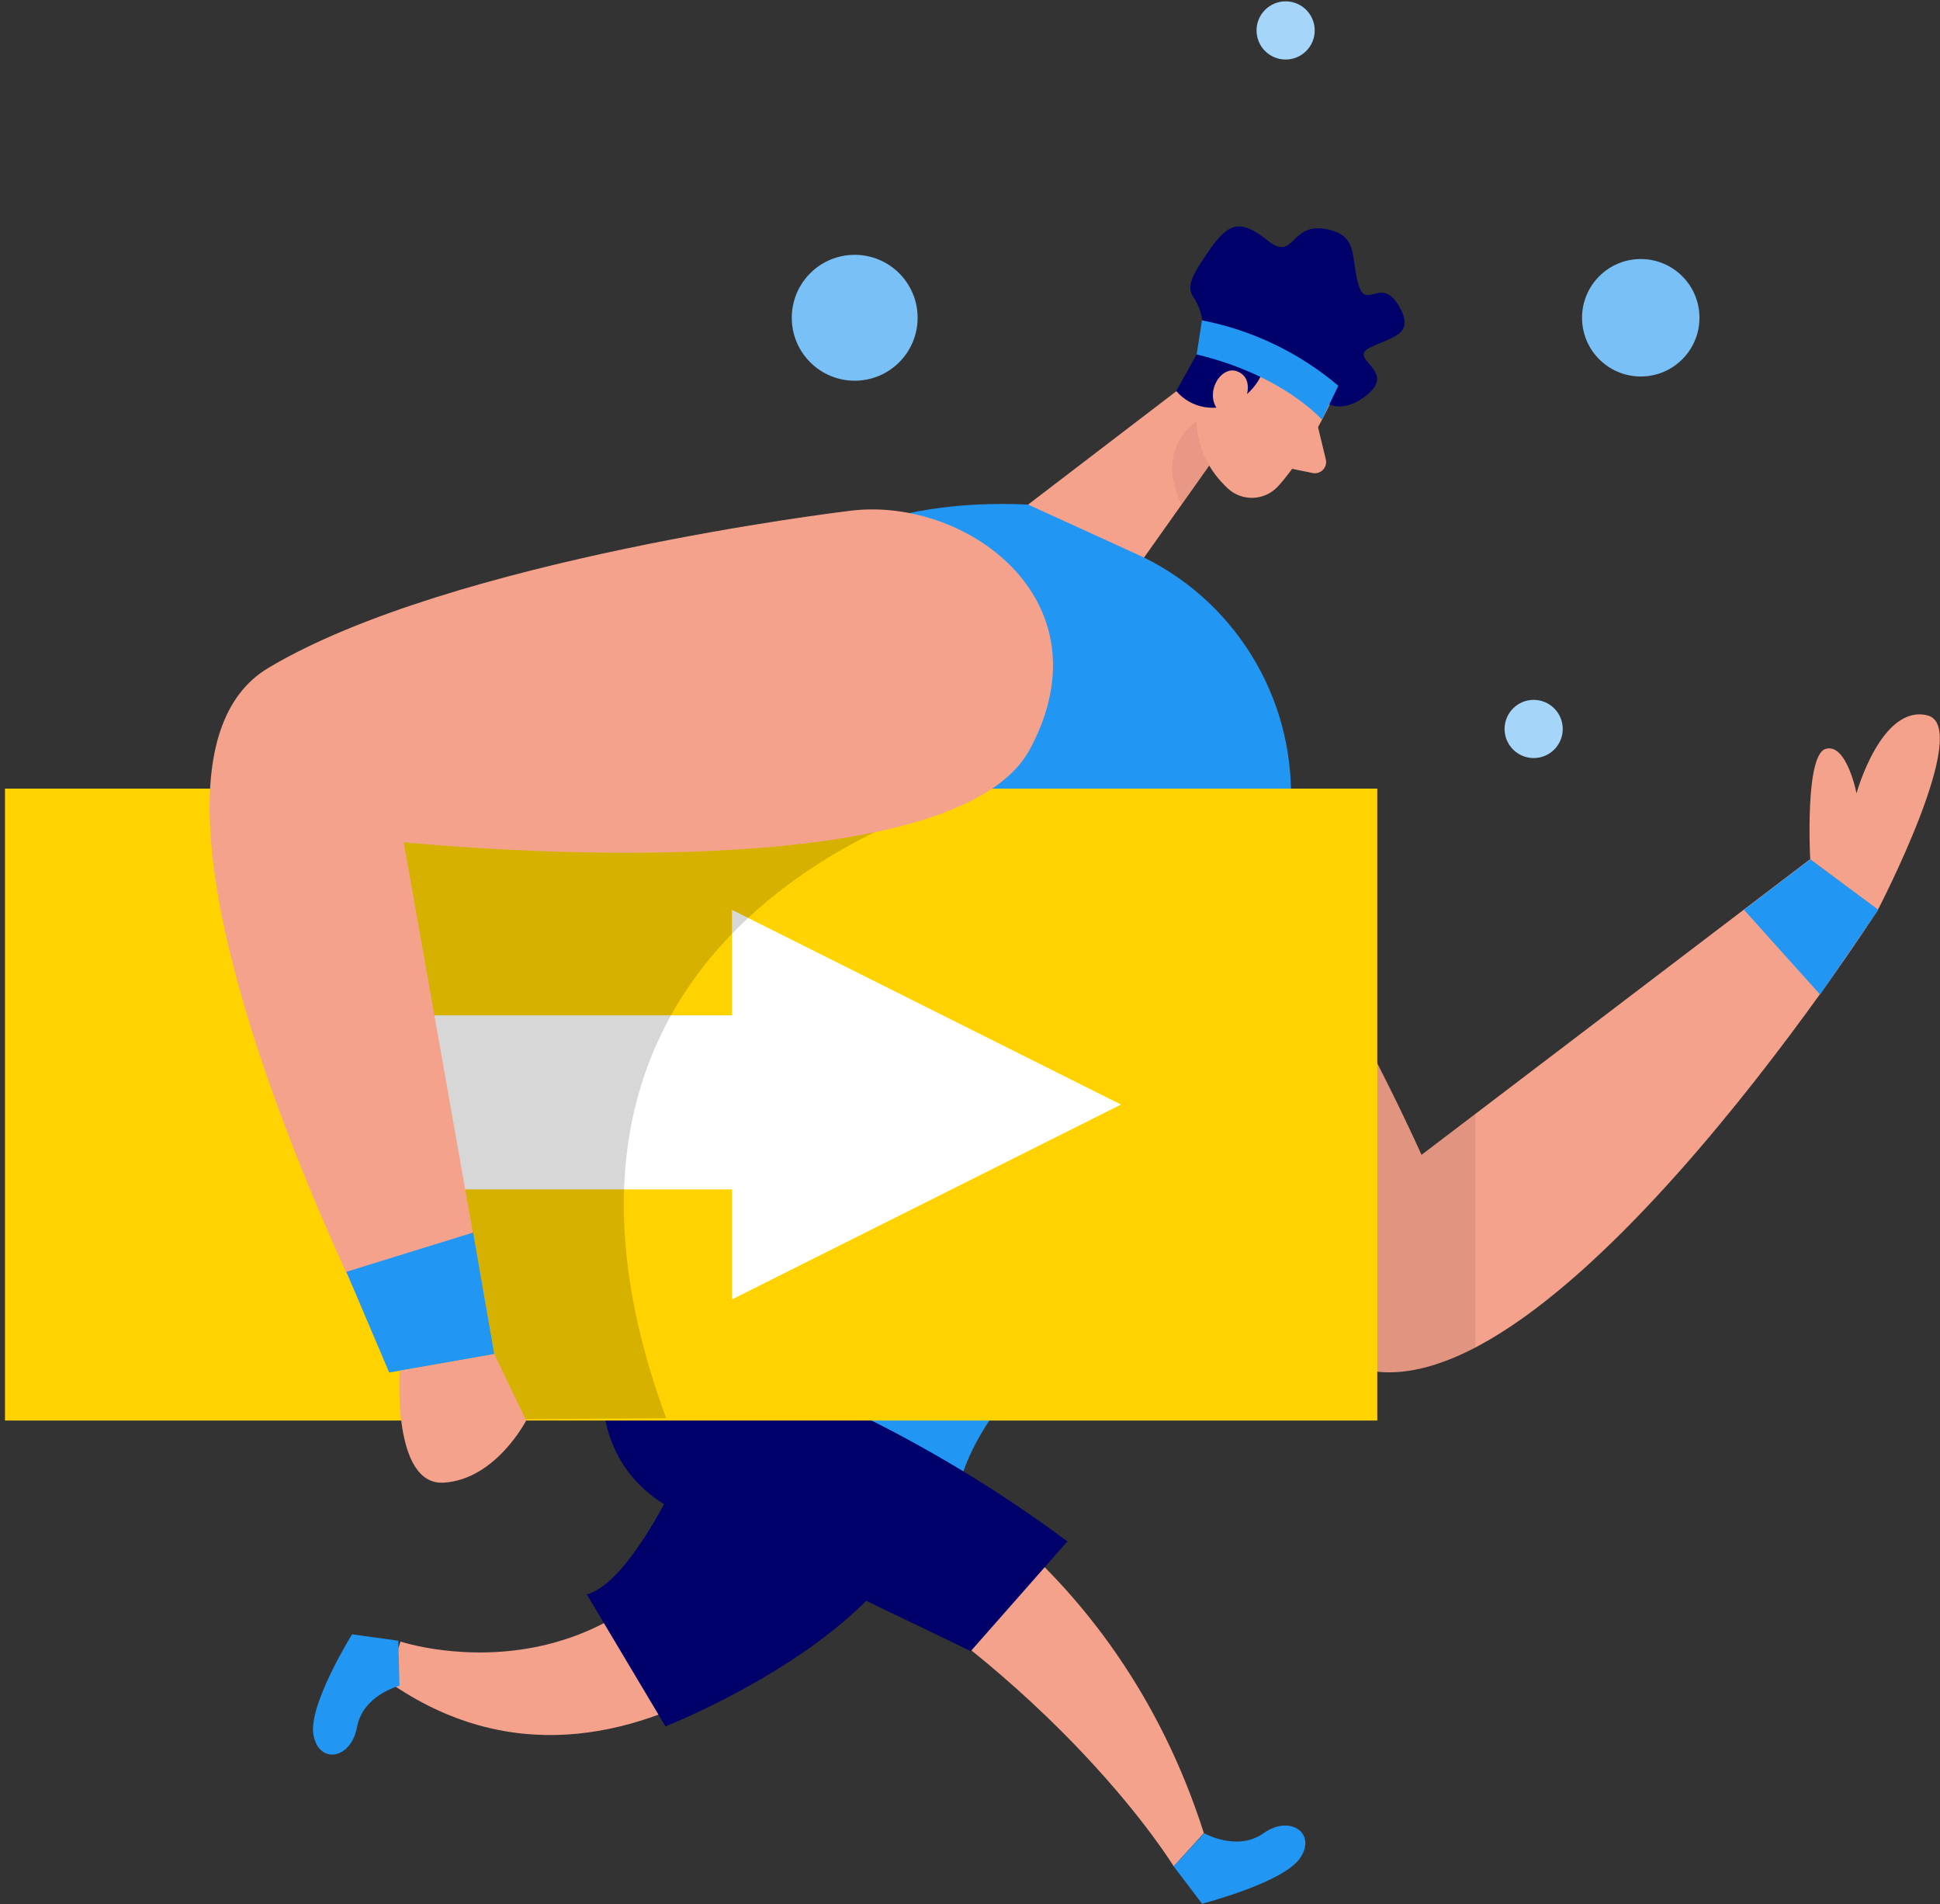<svg height="368" viewBox="0 0 375 368" width="375" xmlns="http://www.w3.org/2000/svg"><rect x="0" y="0" width="375" height="368" fill="#333333" stroke="none"/><g fill="none" transform="translate(.963 .26)"><g fill="#f4a28c"><path d="m175.775 180.707s46.105 61.732 81.939 81.744c35.834 20.012 104.319-86.889 104.319-86.889l-13.153-9.741-75.062 57.101s-43.153-96.965-76.016-95.922c-32.864 1.043-36.187 35.905-22.027 53.707z"/><path d="m253.789 82.204 1.52 6.293c.181.728-.026 1.497-.547 2.036s-1.283.772-2.017.615l-5.197-1.061z"/><path d="m257.731 74.284s-5.303 12.534-11.668 19.446c-1.229 1.342-2.941 2.14-4.759 2.216-1.818.076-3.592-.575-4.928-1.809-3.43-3.217-7.071-8.556-5.056-15.628l2.033-12.375c1.379-5.008 5.762-8.605 10.943-8.981 9.423-1.326 17.13 9.652 13.435 17.13z"/><path d="m233.707 69.776-35.94 27.472 16.794 18.173 18.774-26.5z"/></g><path d="m230.348 68.238-3.942 7.071c2.882 3.363 7.742 4.215 11.597 2.033 3.981-2.164 6.3-6.482 5.905-10.996 0 0-.742 5.162 4.42 4.596 5.162-.566 7.584.884 6.311 3.872-1.273 2.988 3.783 5.551 8.963.972 5.18-4.579-4.084-6.7.194-8.839 4.278-2.139 9.016-2.493 5.569-8.203s-6.311 1.167-7.796-4.172.124-9.546-6.523-10.607c-6.647-1.061-5.798 6.382-10.943 2.28-5.144-4.101-7.496-3.748-11.42 2.015-2.563 3.748-4.455 6.506-3.111 8.645 2.341 3.341 2.641 7.703.778 11.332z" fill="#00006b"/><g fill="#f4a28c"><path d="m239.487 77.714s2.334-4.667-1.202-6.17-7.177 5.303-2.775 8.379z"/><path d="m171.108 280.854s43.117 18.226 60.636 73.135l-5.834 6.417s-21.939-36.081-72.163-63.978z"/><path d="m168.315 300.849s-47.095 57.012-94.331 23.795l2.475-7.672s49.764 16.635 69.582-43.542z"/></g><path d="m232.805 89.682c-1.579-2.589-2.422-5.559-2.44-8.592 0 0-8.291 5.197-2.935 16.158z" fill="#ce8172" opacity=".31"/><path d="m197.767 97.248 22.416 10.236c18.524 9.155 29.694 28.583 28.285 49.199-.796 12.216-3.536 18.103-7.354 35.533-4.632 20.966-4.225 42.923-21.974 54.997-13.294 9.034-30.884 23.707-34.844 40.094l-67.177-32.121s-29.611-163.047 80.648-157.938z" fill="#2196f3"/><path d="m117.189 255.186s-9.281 26.517 13.701 37.124c22.982 10.607 55.793 26.517 55.793 26.517l18.686-21.214c-26.423-19.629-56.353-34.029-88.179-42.428z" fill="#00006b"/><path d="m0 152.139h265.262v122.121h-265.262z" fill="#ffd200"/><path d="m215.728 213.2-75.203-37.637v20.401h-78.916v33.624h78.916v21.267z" fill="#fff"/><path d="m190.854 152.139s-99.953 21.656-63.058 121.644l-47.89.407-11.438-74.655 5.852-55.687z" fill="#000" opacity=".16"/><path d="m162.675 98.539s-76.423 9.157-111.78 30.283c-35.357 21.126 23.229 133.824 23.229 133.824l19.199-8.433-16.246-91.715s105.575 10.978 121.078-18.032c15.504-29.01-12.905-49.234-35.48-45.928z" fill="#f4a28c"/><path d="m65.993 245.516 24.502-7.584 4.084 23.512-20.312 3.536z" fill="#2196f3"/><path d="m133.983 276.594s-11.509 28.497-21.514 31.273l15.203 25.492s25.51-10.006 40.165-25.669c.035 0-18.792-32.864-33.854-31.096z" fill="#00006b"/><path d="m231.797 354.007s6.382 3.642 11.491 0c5.109-3.642 10.306 0 7.071 4.791-3.235 4.791-18.969 8.839-18.969 8.839l-5.48-7.23z" fill="#2196f3"/><path d="m76.264 325.51s-7.071 1.768-8.22 8.008c-1.149 6.24-7.354 7.248-8.415 1.503-1.061-5.745 7.46-19.446 7.46-19.446l8.945 1.237z" fill="#2196f3"/><path d="m348.951 165.822s-1.096-20.136 2.97-21.355 5.975 8.574 5.975 8.574 4.773-17.201 13.683-15.062c8.91 2.139-9.546 37.584-9.546 37.584z" fill="#f4a28c"/><path d="m76.299 264.626s-1.52 22.275 8.539 21.638 15.91-12.004 15.91-12.004l-6.17-12.852z" fill="#f4a28c"/><path d="m348.951 165.822-12.799 9.741 14.708 16.37 11.243-16.37z" fill="#2196f3"/><path d="m284.249 215.038v45.097s-9.228 5.852-18.986 4.808v-59.823l8.627 17.802z" fill="#000" opacity=".08"/><path d="m231.373 61.644c9.723 1.889 18.798 6.241 26.358 12.64l-3.164 6.559s-7.443-8.592-24.219-12.605z" fill="#2196f3"/><circle cx="164.249" cy="61.149" fill="#79c0f7" r="12.163"/><circle cx="247.549" cy="5.622" fill="#a6d5fa" r="5.622"/><circle cx="316.193" cy="61.149" fill="#79c0f7" r="11.349"/><circle cx="295.492" cy="140.613" fill="#a6d5fa" r="5.622"/></g></svg>